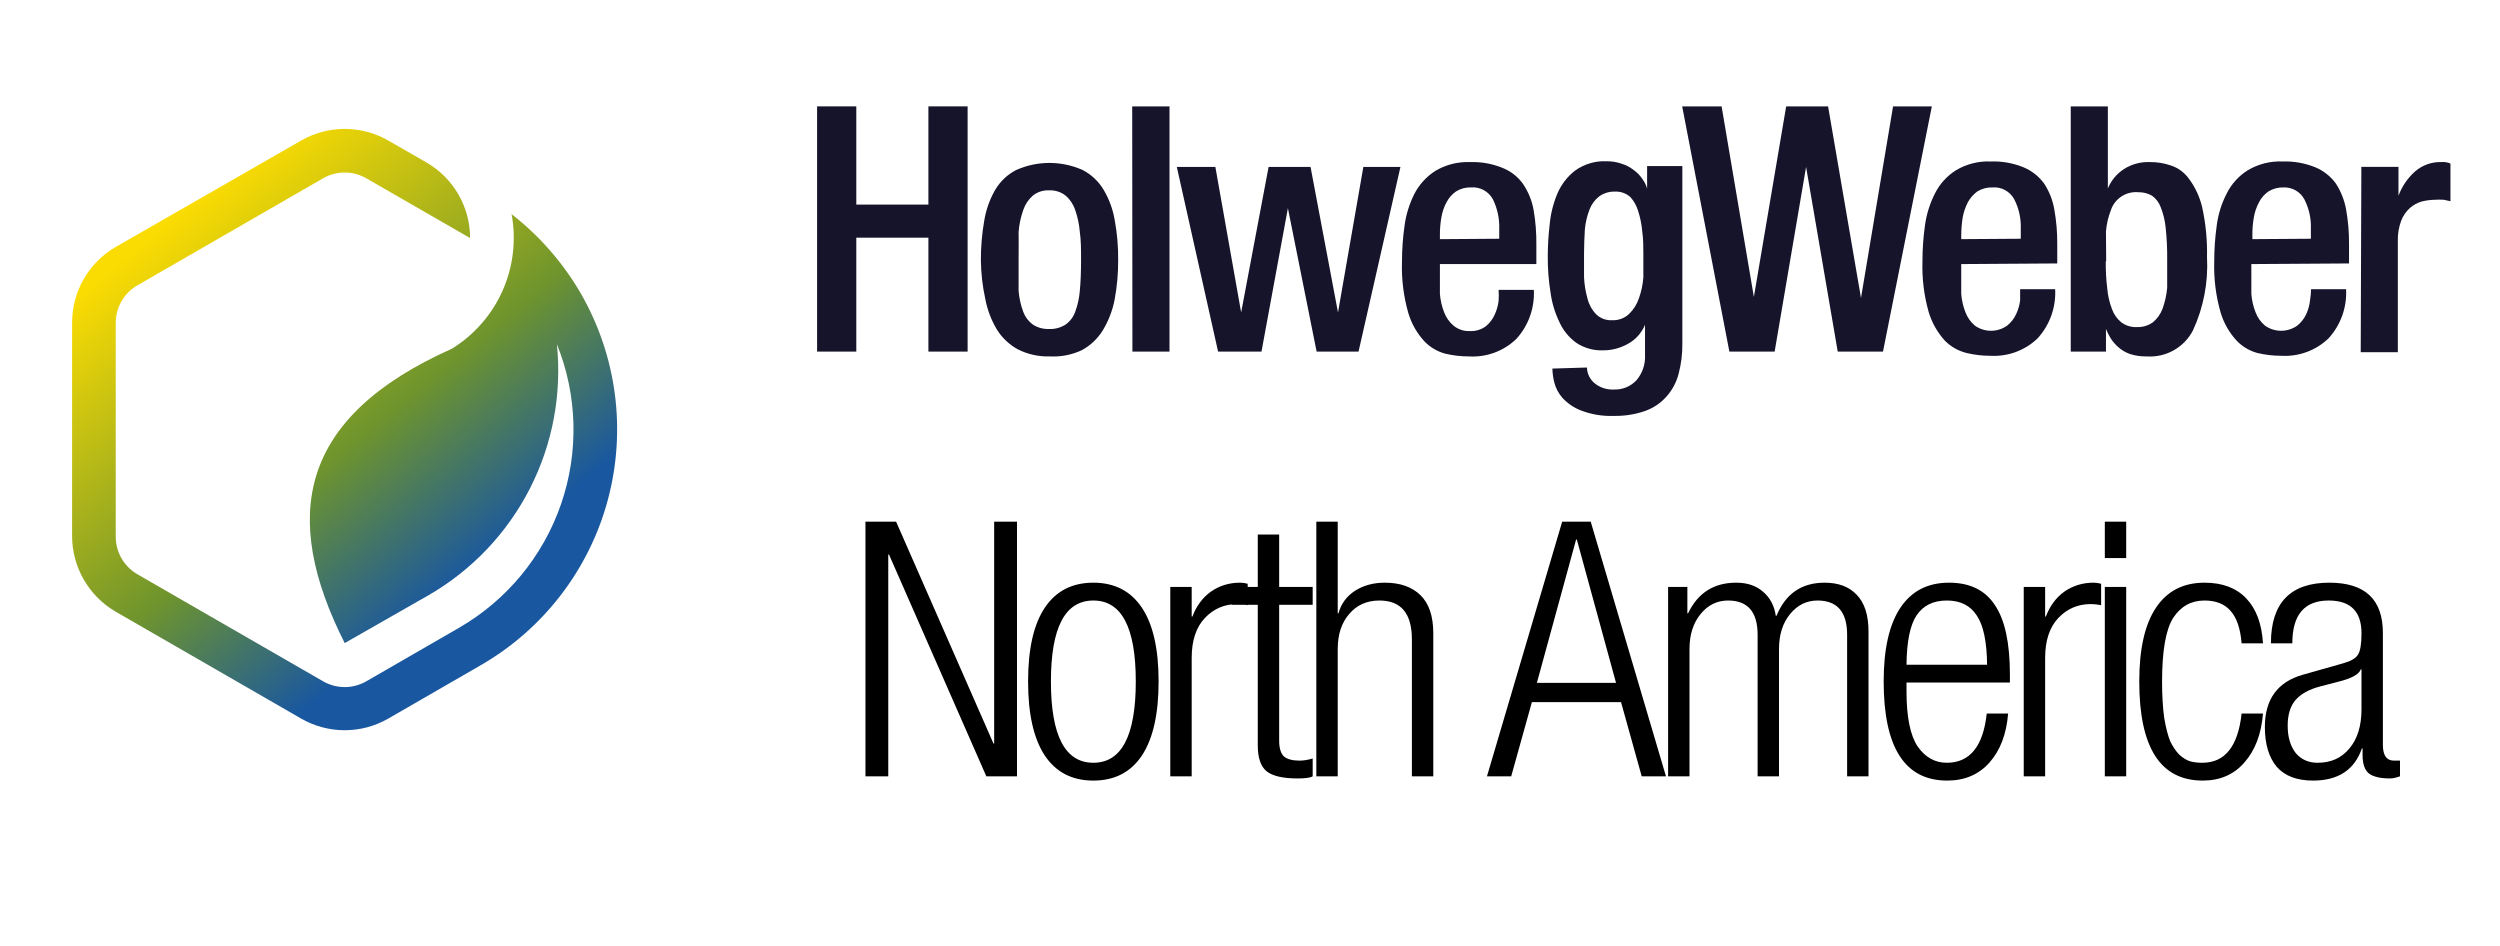 <?xml version="1.0" encoding="utf-8"?>
<svg width="111" height="42" viewBox="0 0 111 42" fill="none" xmlns="http://www.w3.org/2000/svg">
<path d="M21.351 29.532L17.242 31.903C16.653 32.243 15.985 32.422 15.305 32.422C14.625 32.422 13.957 32.243 13.367 31.903L5.139 27.16C4.551 26.819 4.064 26.33 3.724 25.743C3.384 25.155 3.204 24.489 3.201 23.81V14.313C3.203 13.635 3.382 12.968 3.722 12.38C4.062 11.792 4.551 11.304 5.139 10.964L13.367 6.242C13.957 5.902 14.625 5.723 15.305 5.723C15.985 5.723 16.653 5.902 17.242 6.242L18.946 7.22C19.532 7.561 20.019 8.05 20.357 8.638C20.695 9.226 20.873 9.892 20.872 10.57L16.274 7.922C15.98 7.75 15.645 7.659 15.305 7.659C14.964 7.659 14.63 7.75 14.336 7.922L6.107 12.665C5.813 12.834 5.569 13.077 5.398 13.37C5.228 13.663 5.139 13.996 5.139 14.335V23.832C5.139 24.17 5.228 24.503 5.398 24.796C5.569 25.09 5.813 25.333 6.107 25.501L14.336 30.244C14.63 30.416 14.964 30.507 15.305 30.507C15.645 30.507 15.98 30.416 16.274 30.244L20.383 27.873C22.503 26.649 24.111 24.701 24.909 22.387C25.707 20.074 25.642 17.551 24.726 15.281C24.953 17.49 24.536 19.717 23.526 21.694C22.515 23.671 20.954 25.315 19.031 26.426L15.305 28.553C12.473 22.949 13.229 18.535 20.063 15.483C21.057 14.87 21.842 13.971 22.315 12.905C22.788 11.838 22.927 10.654 22.714 9.507C23.951 10.47 24.992 11.661 25.78 13.016C27.384 15.793 27.819 19.093 26.989 22.19C26.159 25.287 24.131 27.928 21.351 29.532Z" fill="url(#paint0_linear_3300_104024)"/>
<path d="M36.279 4.723H38.02V9.084H41.221V4.723H42.962V15.611H41.221V10.553H38.02V15.611H36.279V4.723Z" fill="#16142A"/>
<path d="M46.622 15.825C46.125 15.842 45.632 15.733 45.189 15.509C44.807 15.3 44.487 14.995 44.258 14.625C44.009 14.207 43.835 13.747 43.746 13.268C43.623 12.703 43.557 12.126 43.551 11.548C43.549 10.962 43.599 10.377 43.7 9.8C43.778 9.319 43.942 8.856 44.184 8.433C44.405 8.057 44.727 7.751 45.114 7.55C45.58 7.342 46.084 7.234 46.594 7.234C47.104 7.234 47.608 7.342 48.074 7.55C48.46 7.752 48.783 8.058 49.005 8.433C49.253 8.854 49.421 9.317 49.498 9.8C49.603 10.376 49.653 10.962 49.647 11.548C49.65 12.137 49.597 12.726 49.489 13.305C49.396 13.785 49.22 14.244 48.967 14.662C48.74 15.034 48.419 15.338 48.037 15.546C47.596 15.754 47.109 15.85 46.622 15.825V15.825ZM45.226 11.548C45.226 12.068 45.226 12.524 45.226 12.915C45.252 13.232 45.321 13.545 45.431 13.844C45.515 14.071 45.664 14.268 45.859 14.411C46.072 14.549 46.322 14.617 46.576 14.607C46.835 14.62 47.092 14.551 47.311 14.411C47.508 14.271 47.658 14.073 47.739 13.844C47.849 13.545 47.918 13.232 47.944 12.915C47.981 12.524 47.999 12.068 47.999 11.548C47.999 11.092 47.999 10.674 47.944 10.302C47.918 9.969 47.849 9.641 47.739 9.326C47.658 9.076 47.51 8.855 47.311 8.684C47.102 8.52 46.841 8.437 46.576 8.452C46.316 8.44 46.062 8.522 45.859 8.684C45.663 8.857 45.515 9.078 45.431 9.326C45.32 9.641 45.251 9.969 45.226 10.302C45.235 10.618 45.226 11.055 45.226 11.548Z" fill="#16142A"/>
<path d="M50.27 4.723H51.926V15.611H50.279L50.27 4.723Z" fill="#16142A"/>
<path d="M52.25 7.411H53.962L55.107 13.873L56.326 7.411H58.188L59.407 13.873L60.533 7.411H62.18L60.319 15.611H58.458L57.183 9.242L56.01 15.611H54.083L52.25 7.411Z" fill="#16142A"/>
<path d="M63.932 11.725V12.199C63.932 12.469 63.932 12.757 63.932 13.055C63.955 13.332 64.017 13.604 64.119 13.864C64.205 14.094 64.349 14.299 64.537 14.459C64.741 14.626 65 14.712 65.263 14.7C65.517 14.712 65.766 14.636 65.971 14.486C66.139 14.349 66.273 14.174 66.362 13.975C66.453 13.781 66.512 13.574 66.538 13.361C66.549 13.197 66.549 13.033 66.538 12.869H68.102C68.123 13.264 68.066 13.66 67.933 14.034C67.801 14.407 67.596 14.751 67.329 15.044C67.051 15.314 66.719 15.523 66.356 15.657C65.992 15.791 65.604 15.849 65.217 15.825C64.866 15.825 64.516 15.785 64.174 15.704C63.82 15.61 63.498 15.421 63.244 15.156C62.911 14.795 62.666 14.362 62.527 13.891C62.318 13.157 62.223 12.395 62.248 11.632C62.248 11.097 62.285 10.563 62.36 10.033C62.425 9.538 62.573 9.057 62.797 8.61C63.012 8.193 63.333 7.841 63.728 7.588C64.197 7.309 64.737 7.173 65.282 7.197C65.766 7.181 66.248 7.267 66.697 7.448C67.072 7.593 67.395 7.845 67.627 8.173C67.861 8.521 68.02 8.914 68.093 9.326C68.18 9.833 68.22 10.346 68.214 10.86V11.725H63.932ZM66.566 10.6V10.154C66.58 9.704 66.484 9.257 66.287 8.852C66.193 8.677 66.049 8.533 65.874 8.439C65.698 8.345 65.499 8.304 65.301 8.322C65.071 8.316 64.844 8.377 64.649 8.499C64.472 8.62 64.329 8.783 64.23 8.973C64.115 9.185 64.037 9.414 63.998 9.652C63.952 9.909 63.93 10.171 63.932 10.433V10.619L66.566 10.6Z" fill="#16142A"/>
<path d="M70.461 16.318C70.464 16.447 70.494 16.574 70.548 16.691C70.603 16.807 70.681 16.912 70.778 16.997C71.018 17.203 71.327 17.309 71.643 17.294C71.832 17.303 72.02 17.272 72.196 17.201C72.371 17.13 72.528 17.023 72.658 16.885C72.926 16.57 73.063 16.164 73.039 15.751V14.421C72.892 14.776 72.63 15.07 72.295 15.258C71.955 15.453 71.57 15.556 71.178 15.556C70.756 15.571 70.339 15.454 69.987 15.221C69.658 14.982 69.398 14.662 69.233 14.291C69.034 13.877 68.902 13.435 68.842 12.98C68.757 12.451 68.717 11.916 68.721 11.381C68.722 10.909 68.75 10.437 68.805 9.968C68.848 9.494 68.965 9.03 69.149 8.592C69.321 8.189 69.593 7.836 69.94 7.569C70.347 7.28 70.838 7.136 71.336 7.16C71.564 7.157 71.791 7.195 72.006 7.271C72.199 7.33 72.379 7.425 72.537 7.55C72.687 7.656 72.816 7.789 72.918 7.941C73.017 8.071 73.09 8.22 73.132 8.378V8.378V7.374H74.696V15.267C74.701 15.719 74.645 16.169 74.528 16.606C74.431 16.979 74.246 17.323 73.989 17.61C73.735 17.895 73.416 18.112 73.058 18.242C72.604 18.401 72.124 18.477 71.643 18.466C71.148 18.484 70.654 18.402 70.192 18.224C69.879 18.103 69.599 17.912 69.373 17.666C69.198 17.469 69.074 17.233 69.01 16.978C68.959 16.777 68.931 16.571 68.926 16.364L70.461 16.318ZM70.331 11.251C70.331 11.604 70.331 11.957 70.331 12.311C70.346 12.625 70.396 12.937 70.48 13.24C70.543 13.505 70.675 13.749 70.862 13.947C70.955 14.04 71.067 14.112 71.191 14.159C71.314 14.205 71.446 14.225 71.578 14.217C71.716 14.224 71.854 14.203 71.984 14.155C72.114 14.107 72.232 14.033 72.332 13.938C72.532 13.744 72.682 13.505 72.769 13.24C72.877 12.941 72.942 12.628 72.965 12.311C72.965 11.957 72.965 11.623 72.965 11.297C72.965 10.972 72.965 10.628 72.918 10.293C72.892 9.977 72.829 9.665 72.732 9.363C72.665 9.14 72.551 8.934 72.397 8.759C72.306 8.674 72.2 8.608 72.083 8.565C71.966 8.522 71.842 8.502 71.718 8.508C71.462 8.496 71.209 8.572 71.001 8.722C70.807 8.874 70.659 9.077 70.573 9.308C70.465 9.588 70.396 9.882 70.368 10.181C70.35 10.525 70.331 10.879 70.331 11.251Z" fill="#16142A"/>
<path d="M74.689 4.723H76.439L77.872 13.184L79.306 4.723H81.167L82.628 13.23L84.052 4.723H85.774L83.605 15.611H81.595L80.19 7.41L78.794 15.611H76.784L74.689 4.723Z" fill="#16142A"/>
<path d="M87.079 11.725V12.199C87.079 12.468 87.079 12.757 87.079 13.054C87.101 13.331 87.164 13.604 87.265 13.863C87.352 14.094 87.496 14.299 87.684 14.458C87.893 14.607 88.144 14.686 88.401 14.686C88.657 14.686 88.908 14.607 89.117 14.458C89.288 14.321 89.425 14.146 89.517 13.947C89.609 13.753 89.668 13.546 89.694 13.333C89.694 13.129 89.694 12.961 89.694 12.84H91.249C91.27 13.236 91.213 13.632 91.08 14.005C90.947 14.379 90.742 14.722 90.476 15.016C90.198 15.286 89.866 15.494 89.502 15.629C89.138 15.763 88.751 15.82 88.363 15.797C88.016 15.797 87.669 15.756 87.33 15.676C86.96 15.588 86.621 15.398 86.353 15.127C86.023 14.764 85.778 14.332 85.636 13.863C85.427 13.129 85.333 12.367 85.357 11.604C85.357 11.069 85.394 10.534 85.469 10.005C85.537 9.509 85.688 9.028 85.916 8.582C86.126 8.162 86.448 7.809 86.846 7.559C87.315 7.28 87.856 7.144 88.401 7.169C88.888 7.153 89.373 7.239 89.825 7.42C90.197 7.57 90.519 7.821 90.755 8.145C90.986 8.493 91.141 8.886 91.211 9.298C91.302 9.804 91.346 10.318 91.342 10.832V11.697L87.079 11.725ZM89.722 10.6V10.153C89.739 9.702 89.64 9.254 89.434 8.852C89.341 8.677 89.199 8.534 89.025 8.439C88.851 8.345 88.653 8.304 88.457 8.322C88.224 8.315 87.994 8.377 87.796 8.498C87.624 8.624 87.481 8.786 87.377 8.973C87.266 9.186 87.188 9.415 87.144 9.651C87.103 9.91 87.082 10.171 87.079 10.432V10.618L89.722 10.6Z" fill="#16142A"/>
<path d="M91.941 4.723H93.589V8.368C93.732 8.017 93.979 7.719 94.296 7.512C94.639 7.291 95.042 7.18 95.45 7.196C95.766 7.193 96.081 7.243 96.381 7.345C96.708 7.451 96.992 7.66 97.191 7.94C97.471 8.317 97.671 8.747 97.777 9.205C97.936 9.928 98.008 10.668 97.991 11.408C98.052 12.53 97.838 13.651 97.367 14.671C97.174 15.043 96.877 15.35 96.511 15.555C96.146 15.76 95.728 15.853 95.311 15.825C95.055 15.831 94.8 15.793 94.557 15.713C94.372 15.646 94.201 15.545 94.054 15.415C93.92 15.3 93.804 15.165 93.71 15.016C93.632 14.884 93.564 14.747 93.505 14.607V14.607V15.611H91.941V4.723ZM93.496 11.603C93.492 12.004 93.513 12.405 93.561 12.803C93.588 13.121 93.66 13.434 93.775 13.732C93.858 13.963 94.002 14.165 94.194 14.318C94.393 14.463 94.636 14.535 94.882 14.523C95.135 14.532 95.384 14.456 95.59 14.309C95.783 14.149 95.931 13.94 96.018 13.705C96.126 13.405 96.195 13.092 96.223 12.775C96.223 12.403 96.223 11.985 96.223 11.52C96.228 11.054 96.206 10.588 96.157 10.125C96.128 9.806 96.053 9.493 95.934 9.195C95.858 8.989 95.722 8.811 95.543 8.684C95.361 8.584 95.156 8.532 94.948 8.535C94.681 8.51 94.414 8.576 94.191 8.723C93.967 8.87 93.801 9.089 93.719 9.344C93.603 9.642 93.531 9.955 93.505 10.274C93.511 10.671 93.514 11.114 93.514 11.603H93.496Z" fill="#16142A"/>
<path d="M99.96 11.725V12.199C99.96 12.468 99.96 12.757 99.96 13.054C99.982 13.331 100.045 13.604 100.146 13.863C100.232 14.094 100.376 14.299 100.565 14.458C100.774 14.607 101.024 14.686 101.281 14.686C101.538 14.686 101.789 14.607 101.998 14.458C102.169 14.321 102.306 14.146 102.398 13.947C102.486 13.752 102.543 13.545 102.566 13.333C102.591 13.17 102.607 13.005 102.612 12.84H104.166C104.188 13.236 104.13 13.632 103.998 14.005C103.865 14.379 103.66 14.722 103.394 15.016C103.115 15.286 102.784 15.494 102.42 15.629C102.056 15.763 101.668 15.82 101.281 15.797C100.93 15.796 100.581 15.756 100.239 15.676C99.884 15.582 99.562 15.392 99.308 15.127C98.975 14.767 98.73 14.334 98.592 13.863C98.382 13.129 98.288 12.367 98.312 11.604C98.312 11.069 98.35 10.534 98.424 10.005C98.488 9.508 98.639 9.026 98.871 8.582C99.082 8.162 99.403 7.809 99.802 7.559C100.27 7.28 100.811 7.144 101.356 7.169C101.843 7.154 102.327 7.239 102.78 7.42C103.152 7.57 103.474 7.821 103.71 8.145C103.937 8.495 104.092 8.887 104.166 9.298C104.257 9.804 104.301 10.318 104.297 10.832V11.697L99.96 11.725ZM102.603 10.6V10.153C102.62 9.702 102.52 9.254 102.314 8.852C102.225 8.685 102.09 8.546 101.926 8.453C101.761 8.359 101.573 8.313 101.384 8.322C101.151 8.315 100.921 8.377 100.723 8.498C100.546 8.619 100.402 8.782 100.304 8.973C100.189 9.184 100.111 9.414 100.071 9.651C100.026 9.909 100.004 10.171 100.006 10.432V10.618L102.603 10.6Z" fill="#16142A"/>
<path d="M104.844 7.41H106.492V8.693C106.646 8.274 106.902 7.901 107.236 7.605C107.559 7.328 107.974 7.182 108.4 7.196C108.536 7.184 108.674 7.206 108.8 7.261V8.935L108.511 8.87C108.378 8.86 108.244 8.86 108.111 8.87C107.917 8.873 107.723 8.898 107.534 8.944C107.338 8.999 107.156 9.097 107.004 9.232C106.83 9.387 106.696 9.582 106.613 9.799C106.503 10.097 106.452 10.412 106.464 10.729V15.638H104.816L104.844 7.41Z" fill="#16142A"/>
<path d="M38.426 34.468V23.163H39.787L44.11 33.012H44.141V23.163H45.155V34.468H43.793L39.471 24.62H39.439V34.468H38.426ZM46.391 33.55C45.895 32.8 45.647 31.703 45.647 30.257C45.647 28.811 45.895 27.718 46.391 26.979C46.888 26.24 47.605 25.871 48.545 25.871C49.484 25.871 50.202 26.24 50.698 26.979C51.194 27.718 51.442 28.811 51.442 30.257C51.442 31.703 51.194 32.8 50.698 33.55C50.202 34.289 49.484 34.658 48.545 34.658C47.605 34.658 46.888 34.289 46.391 33.55ZM46.661 30.257C46.661 32.663 47.289 33.867 48.545 33.867C49.801 33.867 50.429 32.663 50.429 30.257C50.429 27.861 49.801 26.663 48.545 26.663C47.289 26.663 46.661 27.861 46.661 30.257ZM51.961 34.468V26.061H52.911V27.375H52.943C53.122 26.9 53.397 26.531 53.766 26.267C54.146 26.003 54.579 25.871 55.064 25.871C55.17 25.871 55.281 25.887 55.397 25.919V26.869C55.239 26.837 55.086 26.821 54.938 26.821C54.368 26.821 53.888 27.027 53.497 27.438C53.106 27.85 52.911 28.441 52.911 29.212V34.468H51.961ZM55.845 33.091V26.853H54.69V26.061H55.845V23.733H56.795V26.061H58.283V26.853H56.795V32.885C56.795 33.212 56.864 33.444 57.001 33.582C57.149 33.708 57.381 33.772 57.698 33.772C57.877 33.772 58.072 33.74 58.283 33.677V34.468C58.178 34.532 57.956 34.563 57.619 34.563C56.964 34.563 56.505 34.458 56.241 34.247C55.977 34.035 55.845 33.65 55.845 33.091ZM58.445 34.468V23.163H59.395V27.233H59.427C59.543 26.81 59.786 26.478 60.155 26.235C60.535 25.992 60.978 25.871 61.485 25.871C62.161 25.871 62.688 26.056 63.068 26.425C63.448 26.795 63.638 27.359 63.638 28.119V34.468H62.688V28.388C62.688 27.238 62.208 26.663 61.248 26.663C60.688 26.663 60.24 26.863 59.902 27.264C59.564 27.655 59.395 28.172 59.395 28.816V34.468H58.445ZM68.237 30.32H71.752L70.011 23.955H69.979L68.237 30.32ZM66.021 34.468L69.361 23.163H70.628L73.969 34.468H72.892L71.974 31.175H68.016L67.097 34.468H66.021ZM74.064 34.468V26.061H74.919V27.233H74.95C75.383 26.325 76.096 25.871 77.088 25.871C77.584 25.871 77.985 26.008 78.291 26.283C78.597 26.547 78.782 26.9 78.845 27.343H78.877C79.278 26.362 79.991 25.871 81.014 25.871C81.627 25.871 82.102 26.05 82.439 26.409C82.788 26.768 82.962 27.312 82.962 28.04V34.468H82.012V28.183C82.012 27.169 81.574 26.663 80.698 26.663C80.212 26.663 79.806 26.863 79.479 27.264C79.151 27.665 78.988 28.183 78.988 28.816V34.468H78.038V28.183C78.038 27.169 77.6 26.663 76.724 26.663C76.238 26.663 75.832 26.863 75.505 27.264C75.177 27.665 75.014 28.183 75.014 28.816V34.468H74.064ZM88.211 31.682H89.161C89.087 32.589 88.813 33.312 88.338 33.851C87.863 34.389 87.235 34.658 86.454 34.658C84.575 34.658 83.635 33.191 83.635 30.257C83.635 28.811 83.884 27.718 84.38 26.979C84.876 26.24 85.594 25.871 86.533 25.871C87.462 25.871 88.143 26.203 88.575 26.869C89.019 27.523 89.24 28.552 89.24 29.956V30.304H84.649V30.7C84.649 31.829 84.812 32.642 85.14 33.138C85.477 33.624 85.91 33.867 86.438 33.867C87.462 33.867 88.053 33.138 88.211 31.682ZM84.649 29.513H88.227C88.216 28.489 88.064 27.76 87.768 27.328C87.483 26.884 87.04 26.663 86.438 26.663C85.836 26.663 85.388 26.884 85.092 27.328C84.807 27.76 84.659 28.489 84.649 29.513ZM89.854 34.468V26.061H90.804V27.375H90.836C91.016 26.9 91.29 26.531 91.659 26.267C92.039 26.003 92.472 25.871 92.958 25.871C93.063 25.871 93.174 25.887 93.29 25.919V26.869C93.132 26.837 92.979 26.821 92.831 26.821C92.261 26.821 91.781 27.027 91.39 27.438C91 27.85 90.804 28.441 90.804 29.212V34.468H89.854ZM93.454 34.468V26.061H94.403V34.468H93.454ZM93.454 24.779V23.163H94.403V24.779H93.454ZM99.527 31.682H100.477C100.403 32.589 100.129 33.312 99.654 33.851C99.189 34.389 98.572 34.658 97.801 34.658C95.922 34.658 94.983 33.191 94.983 30.257C94.983 28.811 95.231 27.718 95.727 26.979C96.223 26.24 96.941 25.871 97.88 25.871C98.672 25.871 99.29 26.103 99.733 26.568C100.176 27.032 100.424 27.697 100.477 28.563H99.527C99.474 27.908 99.311 27.428 99.036 27.122C98.772 26.816 98.387 26.663 97.88 26.663C97.289 26.663 96.825 26.921 96.487 27.438C96.16 27.956 95.996 28.9 95.996 30.273C95.996 30.885 96.028 31.418 96.091 31.872C96.165 32.315 96.255 32.663 96.36 32.917C96.477 33.159 96.614 33.36 96.772 33.518C96.941 33.666 97.099 33.761 97.247 33.803C97.405 33.846 97.585 33.867 97.785 33.867C98.788 33.867 99.369 33.138 99.527 31.682ZM101.779 28.563H100.829C100.829 26.768 101.694 25.871 103.425 25.871C105.009 25.871 105.8 26.615 105.8 28.103V33.075C105.8 33.539 105.964 33.772 106.291 33.772H106.56V34.468C106.381 34.532 106.233 34.563 106.117 34.563C105.705 34.563 105.399 34.495 105.199 34.357C104.998 34.21 104.898 33.93 104.898 33.518V33.233H104.866C104.539 34.183 103.816 34.658 102.697 34.658C101.979 34.658 101.441 34.452 101.082 34.041C100.734 33.619 100.56 33.033 100.56 32.283C100.56 31.048 101.124 30.273 102.254 29.956L104.043 29.449C104.381 29.354 104.597 29.228 104.692 29.069C104.798 28.911 104.85 28.594 104.85 28.119C104.85 27.148 104.365 26.663 103.394 26.663C102.317 26.663 101.779 27.296 101.779 28.563ZM104.85 31.492V29.718H104.819C104.745 29.94 104.407 30.125 103.805 30.273L103.014 30.478C102.528 30.605 102.164 30.806 101.921 31.08C101.689 31.355 101.573 31.734 101.573 32.22C101.573 32.716 101.689 33.117 101.921 33.423C102.164 33.719 102.491 33.867 102.903 33.867C103.494 33.867 103.964 33.656 104.312 33.233C104.671 32.811 104.85 32.23 104.85 31.492Z" fill="black"/>
<defs>
<linearGradient id="paint0_linear_3300_104024" x1="6.076" y1="10.968" x2="21.675" y2="29.997" gradientUnits="userSpaceOnUse">
<stop stop-color="#FBDC02"/>
<stop offset="0.521" stop-color="#6E942D"/>
<stop offset="0.839" stop-color="#1957A0"/>
</linearGradient>
</defs>
</svg>

